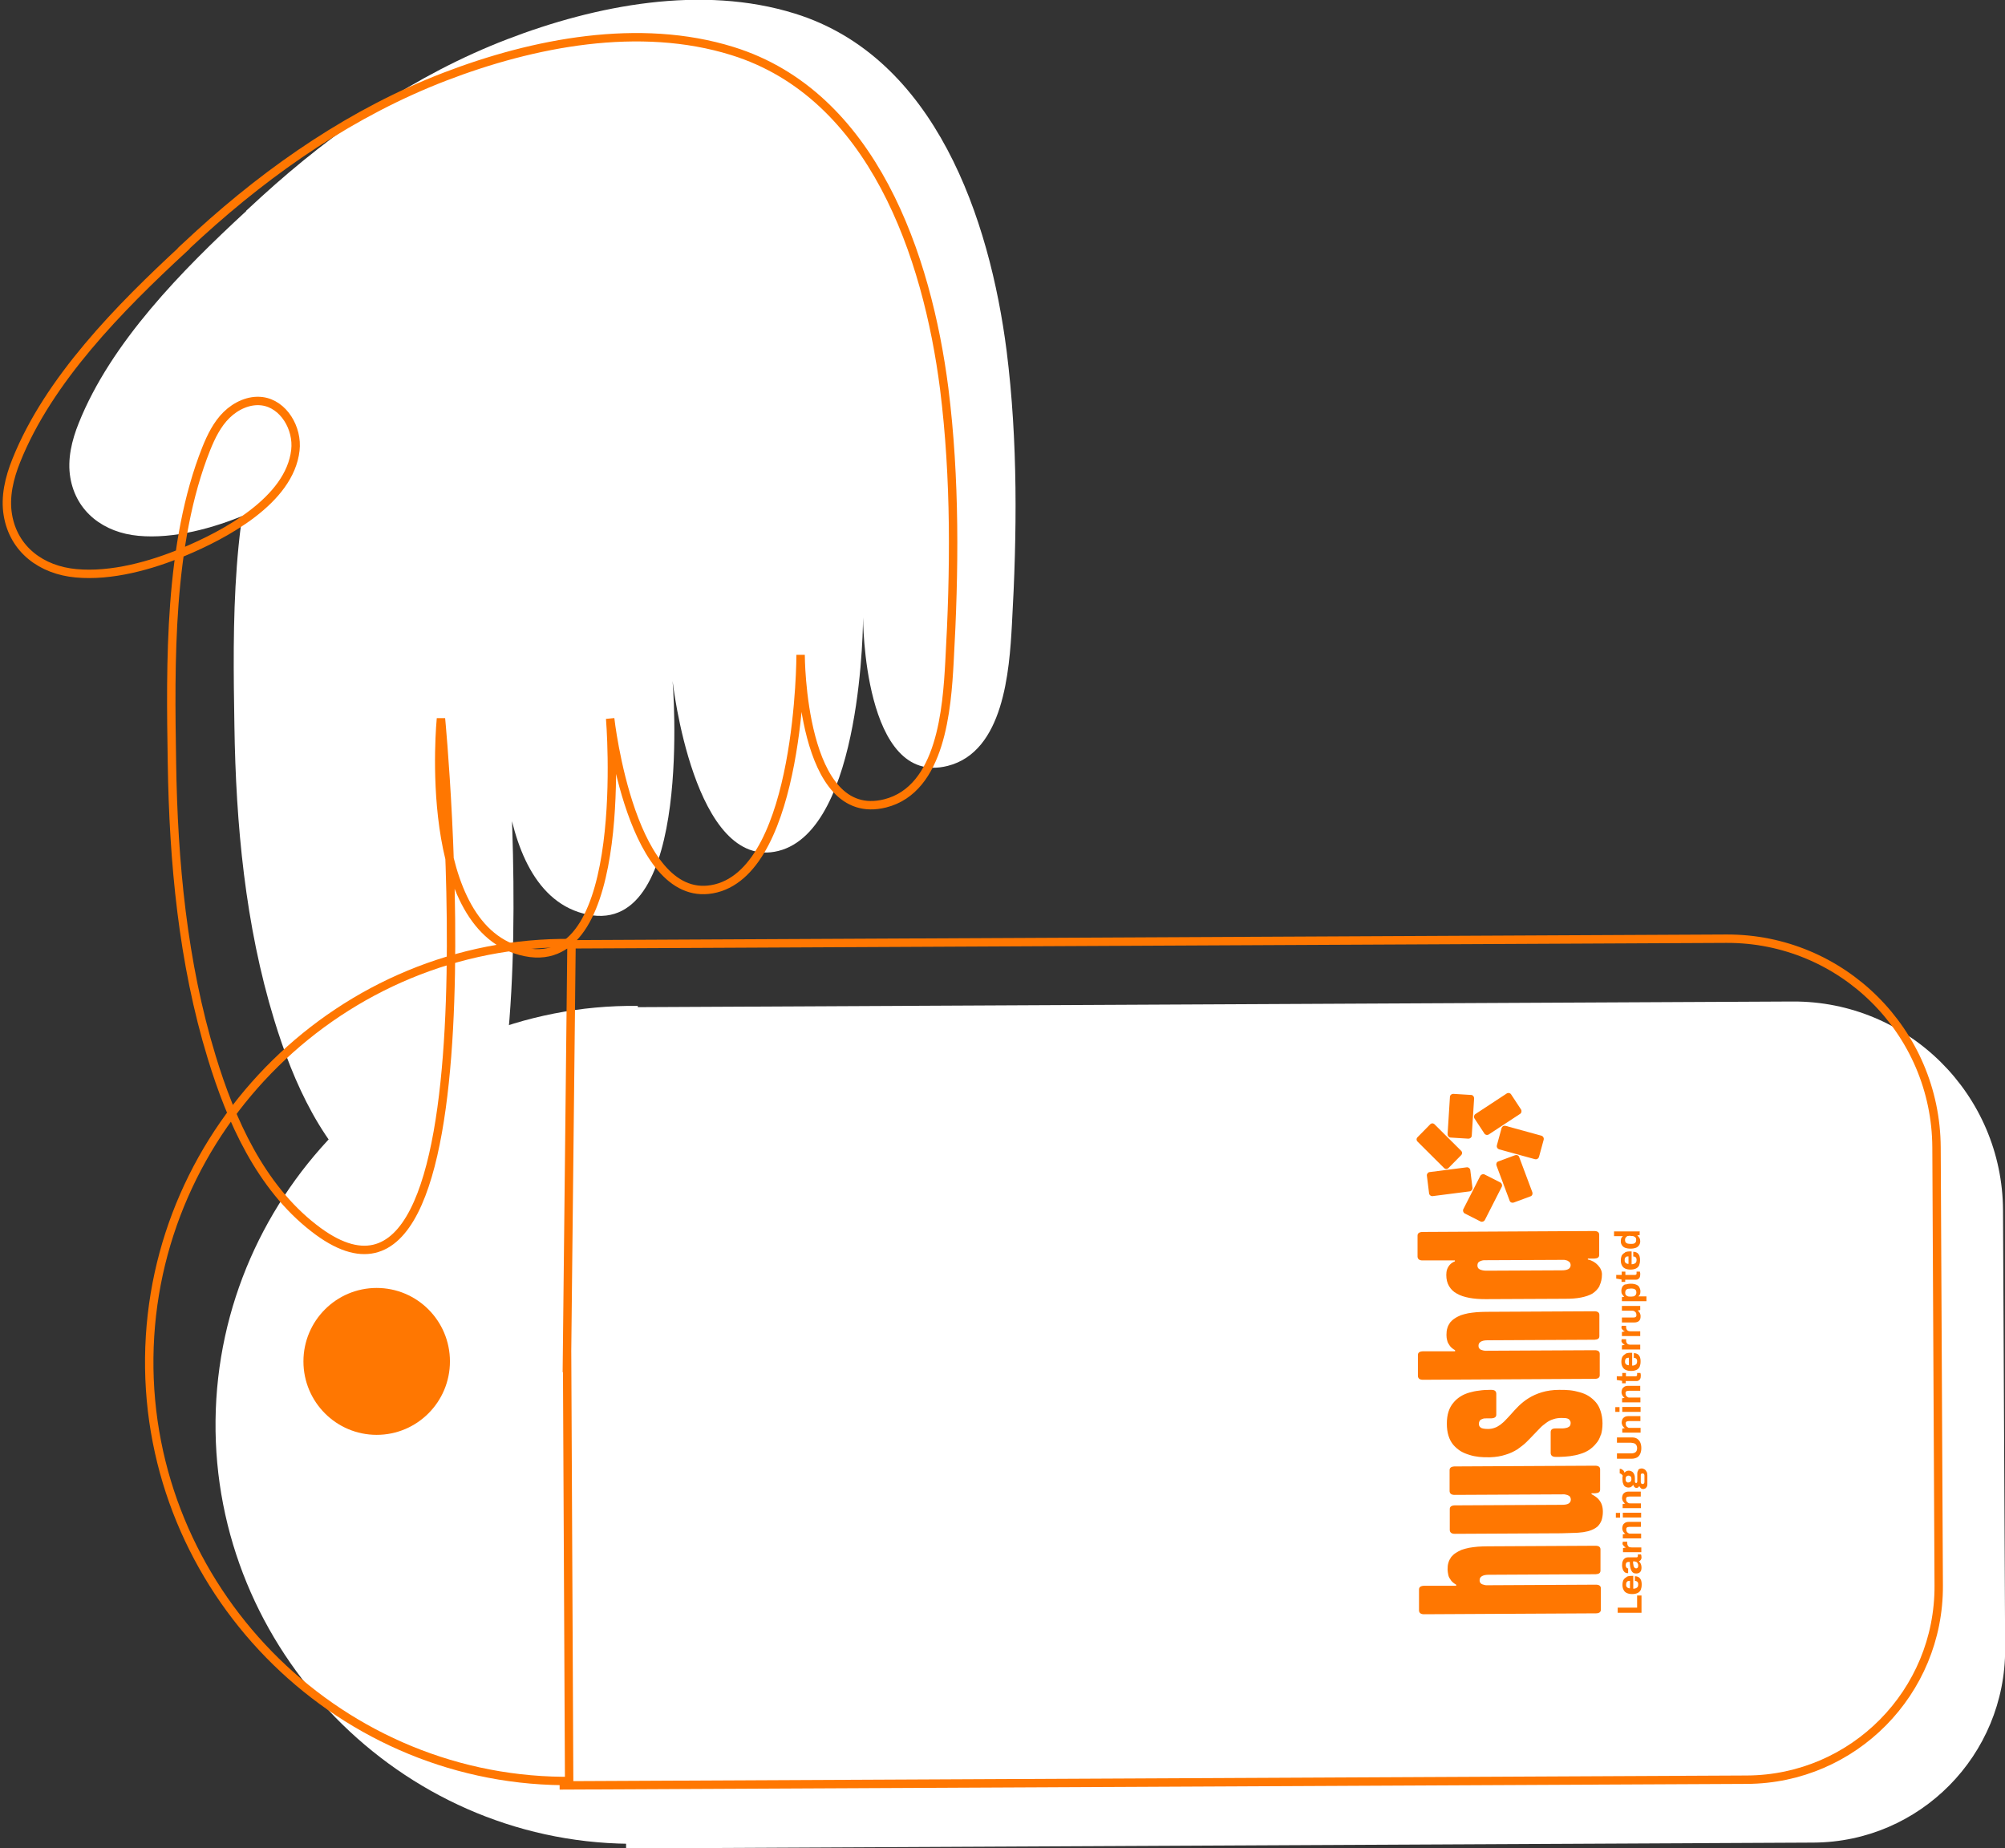 <svg width="179" height="165" viewBox="0 0 179 165" fill="none" xmlns="http://www.w3.org/2000/svg" preserveAspectRatio="none">
<rect x="0" y="0" width="179" height="165" fill="#333333" stroke="none"/>
<g clip-path="url(#clip0_35_1887)">
<path d="M55.53 89.914L160.045 89.402C170.361 89.351 178.772 97.703 178.823 108.046L179.013 147.156C179.06 156.68 171.397 164.438 161.899 164.484L55.896 165.004L55.53 89.914Z" fill="white"/>
<path d="M56.55 127.184L56.73 164.59C56.534 164.59 56.337 164.59 56.141 164.59C35.673 164.377 19.014 147.297 19.243 126.791C19.471 106.284 36.49 89.565 56.942 89.794L56.534 127.2L56.55 127.184Z" fill="white"/>
<path d="M21.989 18.834C16.235 24.145 9.908 30.571 7.03 37.767C6.409 39.307 6 40.996 6.278 42.635C6.801 45.733 9.303 47.553 12.36 47.831C15.515 48.126 19.063 47.143 21.956 45.93C25.602 44.405 31.439 41.34 31.945 36.849C32.174 34.898 30.899 32.718 28.97 32.472C27.809 32.325 26.632 32.882 25.798 33.702C24.965 34.521 24.425 35.619 23.984 36.718C20.632 45.143 20.779 55.798 20.927 64.78C21.057 73.583 21.891 82.582 24.474 91.024C26.191 96.662 28.823 102.58 33.597 106.284C50.599 119.545 44.943 60.797 44.943 60.797C44.943 60.797 43.046 79.746 52.495 81.647C61.945 83.549 60.048 60.797 60.048 60.797C60.048 60.797 61.945 77.845 69.498 75.96C77.051 74.058 77.051 55.109 77.051 55.109C77.051 55.109 77.051 70.272 84.604 68.37C89.607 67.108 90.114 59.896 90.342 55.732C90.8 47.651 90.882 39.373 89.868 31.325C88.364 19.572 83.525 5.114 70.969 1.213C62.664 -1.377 53.199 0.459 45.27 3.508C37.128 6.639 29.804 11.671 23.362 17.539C22.905 17.965 22.431 18.392 21.973 18.818L21.989 18.834Z" fill="white"/>
<path d="M49.602 84.303L154.118 83.795C164.434 83.746 172.837 92.089 172.886 102.432L173.082 141.543C173.131 151.067 165.464 158.82 155.965 158.869L49.961 159.378" stroke="#FF7701" stroke-width="0.75" stroke-miterlimit="10"/>
<path d="M50.631 121.578L50.811 158.984C50.615 158.984 50.418 158.984 50.222 158.984C29.754 158.771 13.095 141.691 13.324 121.185C13.553 100.679 30.571 83.959 51.023 84.188L50.615 121.594L50.631 121.578Z" stroke="#FF7701" stroke-width="0.75" stroke-miterlimit="10"/>
<path d="M142.919 143.691C142.919 143.904 142.772 144.019 142.477 144.019L127.126 144.1C126.848 144.1 126.701 143.986 126.685 143.773V141.888C126.685 141.691 126.815 141.576 127.11 141.56H130.003V141.461C129.807 141.347 129.66 141.232 129.546 141.084C129.431 140.92 129.333 140.773 129.3 140.593C129.268 140.412 129.235 140.265 129.235 140.101C129.235 139.871 129.251 139.675 129.317 139.478C129.366 139.298 129.464 139.134 129.562 138.986C129.676 138.855 129.807 138.724 129.971 138.626C130.134 138.511 130.314 138.429 130.494 138.347C130.69 138.281 130.919 138.216 131.164 138.167C131.409 138.117 131.655 138.101 131.932 138.068C132.21 138.052 132.488 138.036 132.783 138.036L142.445 137.986C142.739 137.986 142.886 138.101 142.886 138.314V140.199C142.886 140.412 142.755 140.511 142.461 140.527L132.881 140.576C132.619 140.576 132.423 140.625 132.292 140.707C132.161 140.789 132.096 140.904 132.096 141.052C132.096 141.166 132.112 141.248 132.178 141.314C132.227 141.379 132.308 141.429 132.39 141.445C132.472 141.478 132.554 141.494 132.668 141.511L142.477 141.461C142.772 141.461 142.919 141.576 142.919 141.789V143.674V143.691Z" fill="#FF7701"/>
<path d="M142.984 135.708C142.903 135.921 142.788 136.101 142.641 136.249C142.494 136.38 142.314 136.495 142.101 136.577C141.873 136.675 141.644 136.724 141.349 136.773C141.072 136.806 140.777 136.839 140.45 136.839C140.123 136.839 139.764 136.872 139.388 136.872L129.873 136.921C129.595 136.921 129.448 136.806 129.431 136.593V134.708C129.431 134.511 129.562 134.397 129.856 134.38L139.453 134.331C139.698 134.331 139.911 134.298 140.042 134.216C140.172 134.134 140.238 134.02 140.238 133.872C140.238 133.757 140.205 133.675 140.156 133.593C140.107 133.544 140.025 133.495 139.943 133.462C139.845 133.43 139.764 133.413 139.666 133.397L129.856 133.446C129.579 133.446 129.431 133.331 129.415 133.118V131.233C129.415 131.036 129.546 130.922 129.84 130.905L142.412 130.84C142.706 130.84 142.854 130.954 142.854 131.167V132.971C142.854 133.184 142.723 133.282 142.428 133.298H142.085V133.38C142.33 133.511 142.527 133.643 142.674 133.79C142.821 133.954 142.935 134.118 143.001 134.315C143.066 134.511 143.099 134.708 143.099 134.954C143.099 135.249 143.05 135.495 142.984 135.708Z" fill="#FF7701"/>
<path d="M142.919 128.069C142.821 128.381 142.69 128.643 142.494 128.856C142.314 129.086 142.102 129.266 141.873 129.43C141.644 129.577 141.366 129.709 141.072 129.791C140.794 129.889 140.483 129.938 140.172 129.987C139.862 130.02 139.551 130.053 139.224 130.053H138.881C138.603 130.053 138.456 129.938 138.44 129.725V127.84C138.44 127.627 138.57 127.512 138.865 127.512H139.437C139.633 127.512 139.796 127.479 139.911 127.447C140.042 127.397 140.107 127.348 140.156 127.283C140.205 127.217 140.222 127.119 140.222 127.037C140.222 126.971 140.222 126.906 140.172 126.84C140.156 126.774 140.107 126.725 140.042 126.676C139.993 126.643 139.895 126.611 139.796 126.594C139.698 126.594 139.568 126.578 139.42 126.578C139.143 126.578 138.897 126.611 138.668 126.693C138.44 126.758 138.227 126.873 138.031 127.02C137.835 127.168 137.655 127.299 137.491 127.479C137.328 127.643 137.148 127.824 136.968 128.02C136.756 128.25 136.527 128.479 136.282 128.725C136.053 128.955 135.758 129.168 135.464 129.381C135.153 129.577 134.81 129.741 134.418 129.856C134.025 129.987 133.568 130.069 133.045 130.086H132.881C132.603 130.086 132.325 130.086 132.047 130.053C131.769 130.02 131.475 129.971 131.181 129.873C130.903 129.791 130.625 129.676 130.38 129.528C130.134 129.364 129.922 129.184 129.742 128.971C129.562 128.758 129.415 128.479 129.317 128.168C129.219 127.856 129.17 127.496 129.17 127.086C129.17 126.676 129.219 126.332 129.317 126.02C129.415 125.709 129.562 125.447 129.742 125.234C129.922 125.004 130.134 124.824 130.363 124.676C130.609 124.512 130.887 124.398 131.164 124.316C131.442 124.234 131.753 124.168 132.064 124.135C132.374 124.086 132.701 124.07 133.012 124.07H133.143C133.421 124.07 133.568 124.168 133.584 124.398V126.283C133.584 126.479 133.453 126.594 133.159 126.611H132.816C132.603 126.611 132.44 126.611 132.325 126.676C132.211 126.709 132.129 126.774 132.096 126.84C132.064 126.906 132.031 126.988 132.031 127.086C132.031 127.151 132.031 127.217 132.064 127.283C132.08 127.332 132.129 127.397 132.194 127.43C132.243 127.479 132.325 127.512 132.44 127.528C132.538 127.545 132.685 127.561 132.832 127.561C133.045 127.561 133.241 127.528 133.421 127.463C133.617 127.397 133.78 127.299 133.944 127.184C134.107 127.053 134.271 126.922 134.418 126.758C134.581 126.594 134.728 126.43 134.892 126.25C135.104 126.004 135.333 125.758 135.595 125.496C135.856 125.25 136.151 125.004 136.478 124.807C136.821 124.594 137.213 124.414 137.655 124.283C138.096 124.152 138.619 124.07 139.192 124.07C139.519 124.07 139.829 124.07 140.14 124.103C140.45 124.135 140.761 124.201 141.039 124.283C141.333 124.365 141.611 124.48 141.84 124.627C142.069 124.775 142.298 124.971 142.478 125.184C142.674 125.414 142.805 125.676 142.903 125.988C143.001 126.299 143.066 126.643 143.066 127.053C143.066 127.463 143.017 127.807 142.919 128.119V128.069Z" fill="#FF7701"/>
<path d="M142.82 122.759C142.82 122.972 142.673 123.086 142.379 123.086L127.027 123.168C126.749 123.168 126.602 123.054 126.586 122.841V120.955C126.586 120.759 126.717 120.644 127.011 120.628H129.905V120.529C129.709 120.415 129.561 120.3 129.447 120.152C129.332 119.988 129.234 119.841 129.202 119.66C129.153 119.497 129.136 119.333 129.136 119.169C129.136 118.939 129.153 118.743 129.218 118.546C129.267 118.366 129.365 118.202 129.463 118.054C129.578 117.923 129.709 117.792 129.872 117.693C130.035 117.579 130.215 117.497 130.395 117.415C130.591 117.349 130.82 117.284 131.065 117.234C131.311 117.185 131.556 117.169 131.834 117.136C132.112 117.12 132.39 117.103 132.684 117.103L142.346 117.054C142.64 117.054 142.787 117.169 142.787 117.382V119.267C142.787 119.48 142.657 119.579 142.362 119.595L132.782 119.644C132.52 119.644 132.324 119.693 132.193 119.775C132.063 119.857 131.997 119.972 131.997 120.119C131.997 120.234 132.014 120.316 132.079 120.382C132.128 120.447 132.21 120.496 132.292 120.513C132.373 120.546 132.455 120.562 132.569 120.578L142.379 120.529C142.673 120.529 142.82 120.644 142.82 120.857V122.742V122.759Z" fill="#FF7701"/>
<path d="M142.804 114.792C142.657 115.071 142.444 115.284 142.183 115.464C141.905 115.628 141.562 115.743 141.153 115.825C140.744 115.907 140.286 115.939 139.747 115.939L132.619 115.972C132.096 115.972 131.622 115.939 131.18 115.857C130.755 115.776 130.379 115.661 130.069 115.48C129.758 115.317 129.529 115.087 129.366 114.808C129.202 114.53 129.12 114.202 129.12 113.809C129.12 113.645 129.137 113.481 129.186 113.333C129.235 113.186 129.317 113.038 129.431 112.907C129.545 112.776 129.693 112.677 129.889 112.596V112.514H126.995C126.717 112.514 126.57 112.399 126.554 112.186V110.301C126.554 110.104 126.684 109.989 126.979 109.973L142.33 109.891C142.624 109.891 142.771 110.006 142.771 110.219V112.022C142.771 112.235 142.641 112.333 142.346 112.35H141.758V112.432C142.134 112.514 142.428 112.694 142.657 112.94C142.902 113.202 143.017 113.481 143.017 113.759C143.017 114.153 142.935 114.481 142.804 114.759V114.792ZM140.123 112.661C140.123 112.661 139.992 112.563 139.927 112.53C139.829 112.497 139.747 112.481 139.649 112.464L132.472 112.497C132.374 112.497 132.292 112.53 132.194 112.563C132.096 112.596 132.03 112.645 131.981 112.694C131.932 112.759 131.9 112.858 131.9 112.973C131.9 113.12 131.965 113.251 132.112 113.317C132.259 113.382 132.439 113.431 132.701 113.431L139.436 113.399C139.682 113.399 139.878 113.366 140.025 113.284C140.156 113.202 140.221 113.087 140.221 112.94C140.221 112.825 140.188 112.743 140.123 112.661Z" fill="#FF7701"/>
<path d="M146.156 143.51V142.429H146.548V143.969H144.423V143.51H146.156ZM145.224 140.757C145.355 140.691 145.502 140.675 145.698 140.675H145.812V141.822C145.91 141.822 145.992 141.806 146.058 141.773C146.123 141.74 146.172 141.707 146.205 141.658C146.237 141.609 146.254 141.527 146.254 141.445C146.254 141.396 146.254 141.347 146.237 141.314C146.237 141.281 146.205 141.232 146.188 141.216C146.156 141.183 146.139 141.166 146.09 141.15C146.058 141.134 146.008 141.117 145.959 141.134V140.707C146.058 140.707 146.156 140.724 146.221 140.757C146.303 140.789 146.368 140.839 146.417 140.904C146.466 140.97 146.515 141.052 146.532 141.15C146.564 141.248 146.564 141.347 146.564 141.462C146.564 141.642 146.532 141.789 146.483 141.92C146.417 142.052 146.335 142.134 146.205 142.199C146.074 142.265 145.91 142.297 145.714 142.297C145.518 142.297 145.355 142.265 145.224 142.199C145.093 142.134 145.011 142.052 144.946 141.92C144.88 141.806 144.848 141.642 144.848 141.478C144.848 141.314 144.88 141.166 144.929 141.052C144.995 140.937 145.077 140.855 145.207 140.789L145.224 140.757ZM145.534 141.117C145.534 141.117 145.42 141.117 145.371 141.134C145.322 141.134 145.289 141.166 145.256 141.199C145.224 141.232 145.207 141.265 145.191 141.298C145.191 141.33 145.175 141.38 145.175 141.429C145.175 141.511 145.175 141.576 145.207 141.625C145.24 141.675 145.273 141.724 145.322 141.74C145.371 141.773 145.436 141.789 145.518 141.789V141.101L145.534 141.117ZM146.221 138.855V138.757H146.499C146.499 138.773 146.515 138.806 146.532 138.855C146.532 138.904 146.548 138.954 146.548 139.019C146.548 139.085 146.548 139.134 146.515 139.183C146.499 139.232 146.466 139.265 146.434 139.298C146.401 139.331 146.368 139.347 146.319 139.363C146.319 139.363 146.401 139.462 146.434 139.511C146.466 139.56 146.499 139.626 146.515 139.691C146.532 139.757 146.548 139.839 146.548 139.921C146.548 139.97 146.548 140.035 146.532 140.101C146.532 140.167 146.499 140.216 146.466 140.281C146.434 140.33 146.384 140.38 146.319 140.412C146.254 140.445 146.172 140.462 146.09 140.462C145.976 140.462 145.878 140.445 145.812 140.396C145.731 140.347 145.682 140.281 145.632 140.183C145.583 140.085 145.567 139.986 145.534 139.855C145.518 139.724 145.502 139.576 145.502 139.429H145.387C145.387 139.429 145.305 139.429 145.256 139.462C145.224 139.462 145.191 139.511 145.175 139.544C145.158 139.576 145.142 139.642 145.142 139.708C145.142 139.773 145.142 139.839 145.175 139.871C145.191 139.921 145.207 139.937 145.24 139.97C145.273 140.003 145.289 140.003 145.322 140.003H145.355V140.429C145.355 140.429 145.338 140.429 145.322 140.429H145.289C145.191 140.429 145.109 140.396 145.044 140.347C144.979 140.281 144.913 140.199 144.88 140.101C144.848 140.003 144.815 139.871 144.815 139.724C144.815 139.576 144.831 139.445 144.88 139.347C144.913 139.249 144.979 139.167 145.06 139.101C145.142 139.052 145.24 139.019 145.355 139.019H146.107C146.107 139.019 146.172 139.019 146.188 138.986C146.205 138.97 146.221 138.937 146.221 138.921V138.855ZM145.796 139.396C145.796 139.511 145.796 139.609 145.829 139.708C145.829 139.806 145.878 139.871 145.91 139.921C145.943 139.97 145.992 140.003 146.074 140.003C146.107 140.003 146.139 140.003 146.172 139.97C146.205 139.953 146.221 139.921 146.237 139.888C146.237 139.855 146.254 139.806 146.254 139.757C146.254 139.691 146.254 139.642 146.221 139.593C146.205 139.544 146.172 139.511 146.156 139.478C146.123 139.445 146.09 139.429 146.041 139.413C145.992 139.396 145.943 139.38 145.894 139.38H145.796V139.396ZM144.848 137.741C144.848 137.741 144.848 137.872 144.897 137.921C144.946 137.97 144.962 138.019 145.011 138.052C145.06 138.085 145.109 138.118 145.158 138.134L144.897 138.2V138.56H146.532V138.134H145.714C145.649 138.134 145.583 138.134 145.518 138.118C145.469 138.118 145.42 138.085 145.387 138.052C145.355 138.019 145.322 137.97 145.305 137.921C145.289 137.872 145.273 137.823 145.273 137.757V137.626H144.88C144.88 137.626 144.88 137.659 144.864 137.691C144.864 137.724 144.864 137.757 144.864 137.79L144.848 137.741ZM144.897 136.118C144.897 136.118 144.831 136.298 144.831 136.396C144.831 136.478 144.831 136.544 144.864 136.61C144.88 136.675 144.913 136.741 144.962 136.79C144.995 136.839 145.044 136.888 145.109 136.921L144.88 136.97V137.331H146.515V136.905H145.551C145.485 136.905 145.42 136.905 145.371 136.855C145.322 136.823 145.273 136.79 145.24 136.741C145.207 136.691 145.191 136.626 145.191 136.56C145.191 136.511 145.191 136.478 145.191 136.446C145.191 136.413 145.224 136.38 145.24 136.364C145.256 136.347 145.289 136.314 145.338 136.314C145.371 136.314 145.42 136.298 145.469 136.298H146.499V135.855H145.404C145.273 135.855 145.158 135.888 145.077 135.937C144.995 135.987 144.929 136.052 144.897 136.134V136.118ZM144.635 135.478V135.052H144.259V135.478H144.635ZM146.515 135.462V135.036H144.88V135.462H146.515ZM144.88 133.413C144.88 133.413 144.815 133.593 144.815 133.692C144.815 133.774 144.815 133.839 144.848 133.905C144.864 133.97 144.897 134.036 144.946 134.085C144.979 134.134 145.028 134.184 145.093 134.216L144.864 134.266V134.626H146.499V134.2H145.534C145.469 134.2 145.404 134.2 145.355 134.151C145.306 134.118 145.256 134.085 145.224 134.036C145.191 133.987 145.175 133.921 145.175 133.856C145.175 133.807 145.175 133.774 145.175 133.741C145.175 133.708 145.207 133.675 145.224 133.659C145.24 133.643 145.273 133.61 145.322 133.61C145.355 133.61 145.404 133.593 145.453 133.593H146.483V133.151H145.387C145.256 133.151 145.142 133.184 145.06 133.233C144.979 133.282 144.913 133.348 144.88 133.43V133.413ZM146.237 131.217C146.319 131.135 146.434 131.085 146.564 131.085C146.662 131.085 146.744 131.118 146.826 131.167C146.908 131.217 146.957 131.299 147.006 131.381C147.055 131.462 147.071 131.577 147.071 131.692V132.479C147.071 132.479 147.071 132.626 147.038 132.692C147.006 132.757 146.957 132.807 146.908 132.856C146.842 132.889 146.777 132.921 146.695 132.921C146.597 132.921 146.532 132.889 146.483 132.839C146.434 132.79 146.384 132.725 146.352 132.659C146.319 132.708 146.286 132.741 146.254 132.774C146.205 132.807 146.156 132.823 146.107 132.823C146.025 132.823 145.959 132.79 145.91 132.741C145.861 132.675 145.829 132.61 145.812 132.544C145.763 132.626 145.698 132.675 145.632 132.725C145.567 132.774 145.469 132.79 145.387 132.79C145.273 132.79 145.175 132.757 145.093 132.708C145.011 132.659 144.946 132.561 144.913 132.446C144.864 132.331 144.848 132.2 144.848 132.053C144.848 131.987 144.848 131.938 144.848 131.889C144.848 131.84 144.848 131.79 144.88 131.741C144.831 131.659 144.782 131.61 144.733 131.577C144.684 131.544 144.635 131.528 144.603 131.528V131.118C144.603 131.118 144.75 131.118 144.799 131.167C144.848 131.2 144.897 131.233 144.946 131.282C144.979 131.331 145.011 131.397 145.028 131.462C145.077 131.413 145.126 131.364 145.191 131.331C145.256 131.299 145.322 131.282 145.404 131.282C145.518 131.282 145.616 131.315 145.698 131.364C145.78 131.413 145.845 131.495 145.894 131.61C145.943 131.708 145.959 131.84 145.959 131.987V132.233C145.959 132.233 145.959 132.315 145.992 132.348C146.008 132.38 146.041 132.38 146.074 132.38C146.107 132.38 146.123 132.38 146.139 132.348C146.156 132.331 146.172 132.282 146.172 132.233V131.544C146.172 131.413 146.205 131.299 146.286 131.217H146.237ZM145.371 132.331C145.371 132.331 145.469 132.331 145.518 132.298C145.567 132.282 145.583 132.233 145.616 132.2C145.632 132.151 145.649 132.102 145.649 132.036C145.649 131.938 145.632 131.856 145.583 131.807C145.534 131.758 145.469 131.725 145.387 131.725C145.305 131.725 145.24 131.758 145.191 131.807C145.142 131.856 145.126 131.938 145.126 132.036C145.126 132.135 145.142 132.217 145.191 132.266C145.24 132.315 145.305 132.348 145.387 132.348L145.371 132.331ZM146.63 131.528C146.63 131.528 146.532 131.544 146.515 131.577C146.483 131.61 146.483 131.659 146.483 131.708V132.298C146.483 132.298 146.499 132.397 146.532 132.43C146.564 132.462 146.597 132.479 146.646 132.479C146.695 132.479 146.728 132.462 146.761 132.43C146.793 132.397 146.81 132.364 146.81 132.298V131.725C146.81 131.725 146.81 131.659 146.793 131.626C146.793 131.594 146.761 131.577 146.744 131.561C146.728 131.544 146.695 131.528 146.662 131.544L146.63 131.528ZM145.665 128.807C145.812 128.807 145.943 128.84 146.025 128.922C146.107 129.004 146.156 129.118 146.156 129.266C146.156 129.414 146.123 129.528 146.041 129.61C145.959 129.692 145.845 129.725 145.682 129.741H144.357V130.217H145.682C145.861 130.217 146.025 130.168 146.156 130.102C146.286 130.02 146.368 129.922 146.434 129.774C146.499 129.627 146.532 129.463 146.532 129.266C146.532 129.069 146.499 128.905 146.434 128.758C146.368 128.61 146.27 128.512 146.156 128.43C146.025 128.348 145.878 128.315 145.682 128.315H144.357V128.791H145.682L145.665 128.807ZM144.848 126.676C144.848 126.676 144.782 126.856 144.782 126.955C144.782 127.037 144.782 127.102 144.815 127.168C144.831 127.233 144.864 127.299 144.913 127.348C144.946 127.397 144.995 127.446 145.06 127.479L144.831 127.528V127.889H146.466V127.463H145.502C145.436 127.463 145.371 127.463 145.322 127.414C145.273 127.381 145.224 127.348 145.191 127.299C145.158 127.25 145.142 127.184 145.142 127.119C145.142 127.069 145.142 127.037 145.142 127.004C145.142 126.971 145.175 126.938 145.191 126.922C145.207 126.906 145.24 126.873 145.289 126.873C145.322 126.873 145.371 126.856 145.42 126.856H146.45V126.414H145.355C145.224 126.414 145.109 126.447 145.028 126.496C144.946 126.545 144.88 126.611 144.848 126.692V126.676ZM144.21 125.611V126.037H144.586V125.611H144.21ZM144.831 126.037H146.466V125.594H144.831V126.037ZM144.831 123.971C144.831 123.971 144.766 124.152 144.766 124.25C144.766 124.332 144.766 124.398 144.799 124.463C144.815 124.529 144.848 124.594 144.897 124.644C144.929 124.693 144.979 124.742 145.044 124.775L144.815 124.824V125.184H146.45V124.758H145.485C145.42 124.758 145.355 124.758 145.305 124.709C145.256 124.676 145.207 124.644 145.175 124.594C145.142 124.545 145.126 124.48 145.126 124.414C145.126 124.365 145.126 124.332 145.126 124.299C145.126 124.266 145.158 124.234 145.175 124.217C145.191 124.201 145.224 124.168 145.273 124.168C145.305 124.168 145.355 124.152 145.404 124.152H146.434V123.709H145.338C145.207 123.709 145.093 123.742 145.011 123.791C144.929 123.84 144.864 123.906 144.831 123.988V123.971ZM144.341 122.84V123.185L144.815 123.267V123.48H145.142V123.283H146.074C146.156 123.283 146.221 123.283 146.286 123.234C146.352 123.201 146.401 123.152 146.434 123.086C146.466 123.021 146.483 122.939 146.483 122.84C146.483 122.808 146.483 122.775 146.483 122.742C146.483 122.709 146.483 122.676 146.466 122.644C146.466 122.611 146.466 122.578 146.45 122.562H146.156V122.709C146.156 122.758 146.156 122.791 146.123 122.824C146.09 122.84 146.058 122.857 146.008 122.857H145.158V122.562H144.831V122.857H144.357L144.341 122.84ZM145.126 120.841C145.256 120.775 145.404 120.759 145.6 120.759H145.714V121.906C145.812 121.906 145.894 121.89 145.959 121.857C146.025 121.824 146.074 121.791 146.107 121.742C146.139 121.693 146.156 121.611 146.156 121.529C146.156 121.48 146.156 121.431 146.139 121.398C146.139 121.365 146.107 121.316 146.09 121.3C146.058 121.267 146.041 121.25 145.992 121.234C145.959 121.218 145.91 121.201 145.861 121.218V120.791C145.959 120.791 146.058 120.808 146.123 120.841C146.205 120.873 146.27 120.923 146.319 120.988C146.368 121.054 146.417 121.136 146.434 121.234C146.466 121.332 146.466 121.431 146.466 121.545C146.466 121.726 146.434 121.873 146.384 122.004C146.319 122.136 146.237 122.218 146.107 122.283C145.976 122.349 145.812 122.381 145.616 122.381C145.42 122.381 145.256 122.349 145.126 122.283C144.995 122.218 144.913 122.136 144.848 122.004C144.782 121.89 144.75 121.726 144.75 121.562C144.75 121.398 144.782 121.25 144.831 121.136C144.897 121.021 144.979 120.939 145.109 120.873L145.126 120.841ZM145.436 121.201C145.436 121.201 145.322 121.201 145.273 121.218C145.224 121.218 145.191 121.25 145.158 121.283C145.126 121.316 145.109 121.349 145.093 121.382C145.093 121.414 145.077 121.463 145.077 121.513C145.077 121.595 145.077 121.66 145.109 121.709C145.142 121.759 145.175 121.808 145.224 121.824C145.273 121.857 145.338 121.873 145.42 121.873V121.185L145.436 121.201ZM144.75 119.644C144.75 119.644 144.75 119.775 144.799 119.824C144.831 119.873 144.864 119.923 144.913 119.955C144.962 119.988 145.011 120.021 145.06 120.037L144.799 120.103V120.464H146.434V120.037H145.616C145.551 120.037 145.485 120.037 145.42 120.021C145.371 120.021 145.322 119.988 145.289 119.955C145.256 119.923 145.224 119.873 145.207 119.841C145.191 119.808 145.175 119.742 145.175 119.677V119.546H144.782C144.782 119.546 144.782 119.578 144.766 119.611C144.766 119.644 144.766 119.677 144.766 119.71L144.75 119.644ZM144.75 118.447C144.75 118.447 144.75 118.579 144.799 118.628C144.831 118.677 144.864 118.726 144.913 118.759C144.962 118.792 145.011 118.824 145.06 118.841L144.799 118.906V119.267H146.434V118.841H145.616C145.551 118.841 145.485 118.841 145.42 118.824C145.355 118.808 145.322 118.792 145.289 118.759C145.256 118.726 145.224 118.677 145.207 118.644C145.191 118.595 145.175 118.546 145.175 118.48V118.349H144.782C144.782 118.349 144.782 118.382 144.766 118.415C144.766 118.447 144.766 118.48 144.766 118.513L144.75 118.447ZM145.731 117.005C145.731 117.005 145.861 117.005 145.91 117.054C145.959 117.087 146.008 117.12 146.041 117.169C146.074 117.218 146.09 117.284 146.09 117.349C146.09 117.398 146.09 117.431 146.09 117.464C146.09 117.497 146.058 117.529 146.041 117.546C146.025 117.562 145.992 117.595 145.959 117.595C145.927 117.595 145.878 117.611 145.829 117.611H144.799V118.054H145.894C146.09 118.054 146.237 118.005 146.335 117.906C146.434 117.808 146.466 117.677 146.466 117.513C146.466 117.431 146.466 117.366 146.434 117.3C146.417 117.234 146.385 117.169 146.335 117.12C146.303 117.07 146.254 117.021 146.205 116.989L146.434 116.939V116.579H144.799V117.005H145.747H145.731ZM145.109 114.677C145.24 114.628 145.404 114.595 145.6 114.595C145.796 114.595 145.959 114.628 146.074 114.677C146.205 114.726 146.303 114.808 146.352 114.907C146.401 115.005 146.45 115.12 146.45 115.251C146.45 115.317 146.45 115.382 146.434 115.448C146.434 115.513 146.401 115.562 146.368 115.612C146.335 115.661 146.303 115.694 146.254 115.726H146.989V116.153H144.799V115.792L145.011 115.759C144.929 115.677 144.864 115.612 144.815 115.53C144.766 115.448 144.75 115.349 144.75 115.235C144.75 115.103 144.782 114.972 144.831 114.874C144.897 114.776 144.979 114.694 145.109 114.644V114.677ZM145.551 115.038C145.453 115.038 145.355 115.038 145.289 115.071C145.224 115.087 145.175 115.136 145.142 115.185C145.109 115.235 145.093 115.3 145.093 115.399C145.093 115.48 145.109 115.546 145.142 115.595C145.175 115.644 145.24 115.677 145.305 115.71C145.371 115.743 145.469 115.743 145.567 115.743H145.616C145.616 115.743 145.747 115.743 145.812 115.726C145.878 115.726 145.927 115.694 145.959 115.661C146.008 115.628 146.025 115.595 146.058 115.546C146.074 115.497 146.09 115.448 146.09 115.382C146.09 115.3 146.074 115.218 146.041 115.169C146.008 115.12 145.959 115.087 145.878 115.054C145.812 115.038 145.714 115.022 145.616 115.022H145.551V115.038ZM144.292 113.792V114.136L144.766 114.218V114.431H145.093V114.235H146.025C146.107 114.235 146.172 114.235 146.237 114.186C146.303 114.153 146.352 114.104 146.384 114.038C146.417 113.972 146.434 113.89 146.434 113.792C146.434 113.759 146.434 113.727 146.434 113.694C146.434 113.661 146.434 113.628 146.417 113.595C146.417 113.563 146.417 113.53 146.401 113.513H146.107V113.661C146.107 113.71 146.107 113.743 146.074 113.776C146.041 113.792 146.008 113.809 145.959 113.809H145.109V113.513H144.782V113.809H144.308L144.292 113.792ZM145.077 111.792C145.207 111.727 145.355 111.71 145.551 111.71H145.665V112.858C145.763 112.858 145.845 112.841 145.91 112.809C145.976 112.776 146.025 112.743 146.058 112.694C146.09 112.645 146.107 112.563 146.107 112.481C146.107 112.432 146.107 112.382 146.09 112.35C146.09 112.317 146.058 112.268 146.041 112.251C146.008 112.219 145.992 112.202 145.943 112.186C145.91 112.169 145.861 112.153 145.812 112.169V111.743C145.91 111.743 146.008 111.76 146.074 111.792C146.156 111.825 146.221 111.874 146.27 111.94C146.319 112.005 146.368 112.087 146.384 112.186C146.417 112.284 146.417 112.382 146.417 112.497C146.417 112.677 146.385 112.825 146.335 112.956C146.27 113.087 146.188 113.169 146.058 113.235C145.927 113.3 145.763 113.333 145.567 113.333C145.371 113.333 145.207 113.3 145.077 113.235C144.946 113.169 144.864 113.087 144.799 112.956C144.733 112.841 144.701 112.677 144.701 112.514C144.701 112.35 144.733 112.202 144.782 112.087C144.848 111.973 144.929 111.891 145.06 111.825L145.077 111.792ZM145.404 112.153C145.404 112.153 145.289 112.153 145.24 112.169C145.191 112.169 145.158 112.202 145.126 112.235C145.093 112.268 145.077 112.3 145.06 112.333C145.06 112.366 145.044 112.415 145.044 112.464C145.044 112.546 145.044 112.612 145.077 112.661C145.109 112.71 145.142 112.759 145.191 112.776C145.24 112.809 145.305 112.825 145.387 112.825V112.137L145.404 112.153ZM146.384 109.891V110.251L146.172 110.284C146.254 110.366 146.319 110.432 146.368 110.514C146.417 110.596 146.434 110.694 146.434 110.809C146.434 110.94 146.401 111.055 146.335 111.153C146.27 111.251 146.188 111.333 146.058 111.383C145.927 111.432 145.763 111.464 145.567 111.464C145.371 111.464 145.207 111.432 145.077 111.383C144.946 111.333 144.864 111.251 144.799 111.153C144.733 111.055 144.701 110.94 144.701 110.825C144.701 110.76 144.701 110.694 144.717 110.628C144.717 110.563 144.75 110.514 144.782 110.465C144.815 110.415 144.848 110.383 144.897 110.35H144.096V109.924H146.352L146.384 109.891ZM145.551 110.317C145.551 110.317 145.404 110.317 145.355 110.333C145.289 110.333 145.24 110.366 145.207 110.399C145.175 110.432 145.142 110.465 145.109 110.514C145.093 110.563 145.077 110.612 145.077 110.678C145.077 110.76 145.093 110.842 145.126 110.891C145.158 110.94 145.207 110.973 145.289 111.006C145.355 111.022 145.453 111.038 145.551 111.038H145.616C145.714 111.038 145.812 111.038 145.878 111.006C145.943 110.989 145.992 110.94 146.025 110.891C146.058 110.842 146.074 110.776 146.074 110.678C146.074 110.596 146.058 110.53 146.025 110.481C145.992 110.432 145.927 110.399 145.861 110.366C145.796 110.333 145.714 110.333 145.616 110.333H145.567L145.551 110.317Z" fill="#FF7701"/>
<path d="M129.316 104.268C129.202 104.383 129.039 104.383 128.924 104.268L126.554 101.908C126.439 101.793 126.439 101.629 126.554 101.515L127.682 100.367C127.796 100.252 127.96 100.252 128.074 100.367L130.445 102.728C130.559 102.842 130.559 103.006 130.445 103.121L129.316 104.268ZM129.496 101.547L131.098 101.646C131.246 101.646 131.393 101.531 131.393 101.383L131.605 98.04C131.605 97.892 131.491 97.744 131.344 97.744L129.742 97.646C129.594 97.646 129.447 97.761 129.447 97.908L129.235 101.252C129.235 101.4 129.349 101.547 129.496 101.547ZM134.515 97.613L131.72 99.449C131.589 99.531 131.556 99.711 131.638 99.843L132.521 101.187C132.603 101.318 132.782 101.351 132.913 101.269L135.709 99.433C135.84 99.351 135.872 99.171 135.791 99.039L134.908 97.695C134.826 97.564 134.646 97.531 134.515 97.613ZM134.058 100.695L133.633 102.252C133.6 102.4 133.682 102.547 133.829 102.596L137.049 103.482C137.196 103.514 137.344 103.432 137.393 103.285L137.818 101.728C137.85 101.58 137.769 101.433 137.622 101.383L134.401 100.498C134.254 100.465 134.107 100.547 134.058 100.695ZM135.267 103.121L133.763 103.678C133.616 103.727 133.551 103.891 133.6 104.039L134.777 107.186C134.826 107.334 134.989 107.399 135.137 107.35L136.641 106.793C136.788 106.744 136.853 106.58 136.804 106.432L135.627 103.285C135.578 103.137 135.414 103.072 135.267 103.121ZM133.959 105.563L132.537 104.842C132.406 104.777 132.227 104.842 132.161 104.957L130.641 107.94C130.575 108.071 130.641 108.252 130.755 108.317L132.177 109.038C132.308 109.104 132.488 109.038 132.554 108.924L134.074 105.94C134.139 105.809 134.074 105.629 133.959 105.563ZM131.213 106.35C131.36 106.334 131.475 106.186 131.458 106.039L131.262 104.449C131.246 104.301 131.098 104.186 130.951 104.203L127.633 104.629C127.485 104.645 127.371 104.793 127.387 104.94L127.584 106.53C127.6 106.678 127.747 106.793 127.894 106.776L131.213 106.35Z" fill="#FF7701"/>
<path d="M33.629 128.086C37.241 128.086 40.169 125.15 40.169 121.529C40.169 117.908 37.241 114.972 33.629 114.972C30.018 114.972 27.09 117.908 27.09 121.529C27.09 125.15 30.018 128.086 33.629 128.086Z" fill="#FF7701"/>
<path d="M16.414 22.178C10.659 27.489 4.332 33.915 1.455 41.111C0.834 42.651 0.425 44.34 0.703 45.979C1.226 49.077 3.728 50.897 6.785 51.175C9.94 51.47 13.488 50.487 16.381 49.274C20.027 47.749 25.863 44.684 26.37 40.193C26.599 38.242 25.324 36.062 23.395 35.816C22.234 35.669 21.057 36.226 20.223 37.045C19.389 37.865 18.85 38.963 18.409 40.062C15.057 48.487 15.204 59.142 15.351 68.124C15.482 76.927 16.316 85.926 18.899 94.368C20.616 100.006 23.248 105.924 28.021 109.628C45.024 122.889 39.367 64.141 39.367 64.141C39.367 64.141 37.471 83.09 46.92 84.992C56.37 86.893 54.473 64.141 54.473 64.141C54.473 64.141 56.37 81.189 63.923 79.304C71.476 77.402 71.476 58.453 71.476 58.453C71.476 58.453 71.476 73.616 79.029 71.714C84.031 70.452 84.538 63.24 84.767 59.076C85.225 50.995 85.307 42.717 84.293 34.669C82.789 22.916 77.95 8.458 65.394 4.557C57.089 1.967 47.623 3.803 39.694 6.852C31.553 9.983 24.229 15.015 17.787 20.883C17.329 21.309 16.855 21.735 16.398 22.162L16.414 22.178Z" stroke="#FF7701" stroke-width="0.75" stroke-miterlimit="10"/>
</g>
<defs>
<clipPath id="clip0_35_1887">
<rect width="179" height="165" fill="white"/>
</clipPath>
</defs>
</svg>
